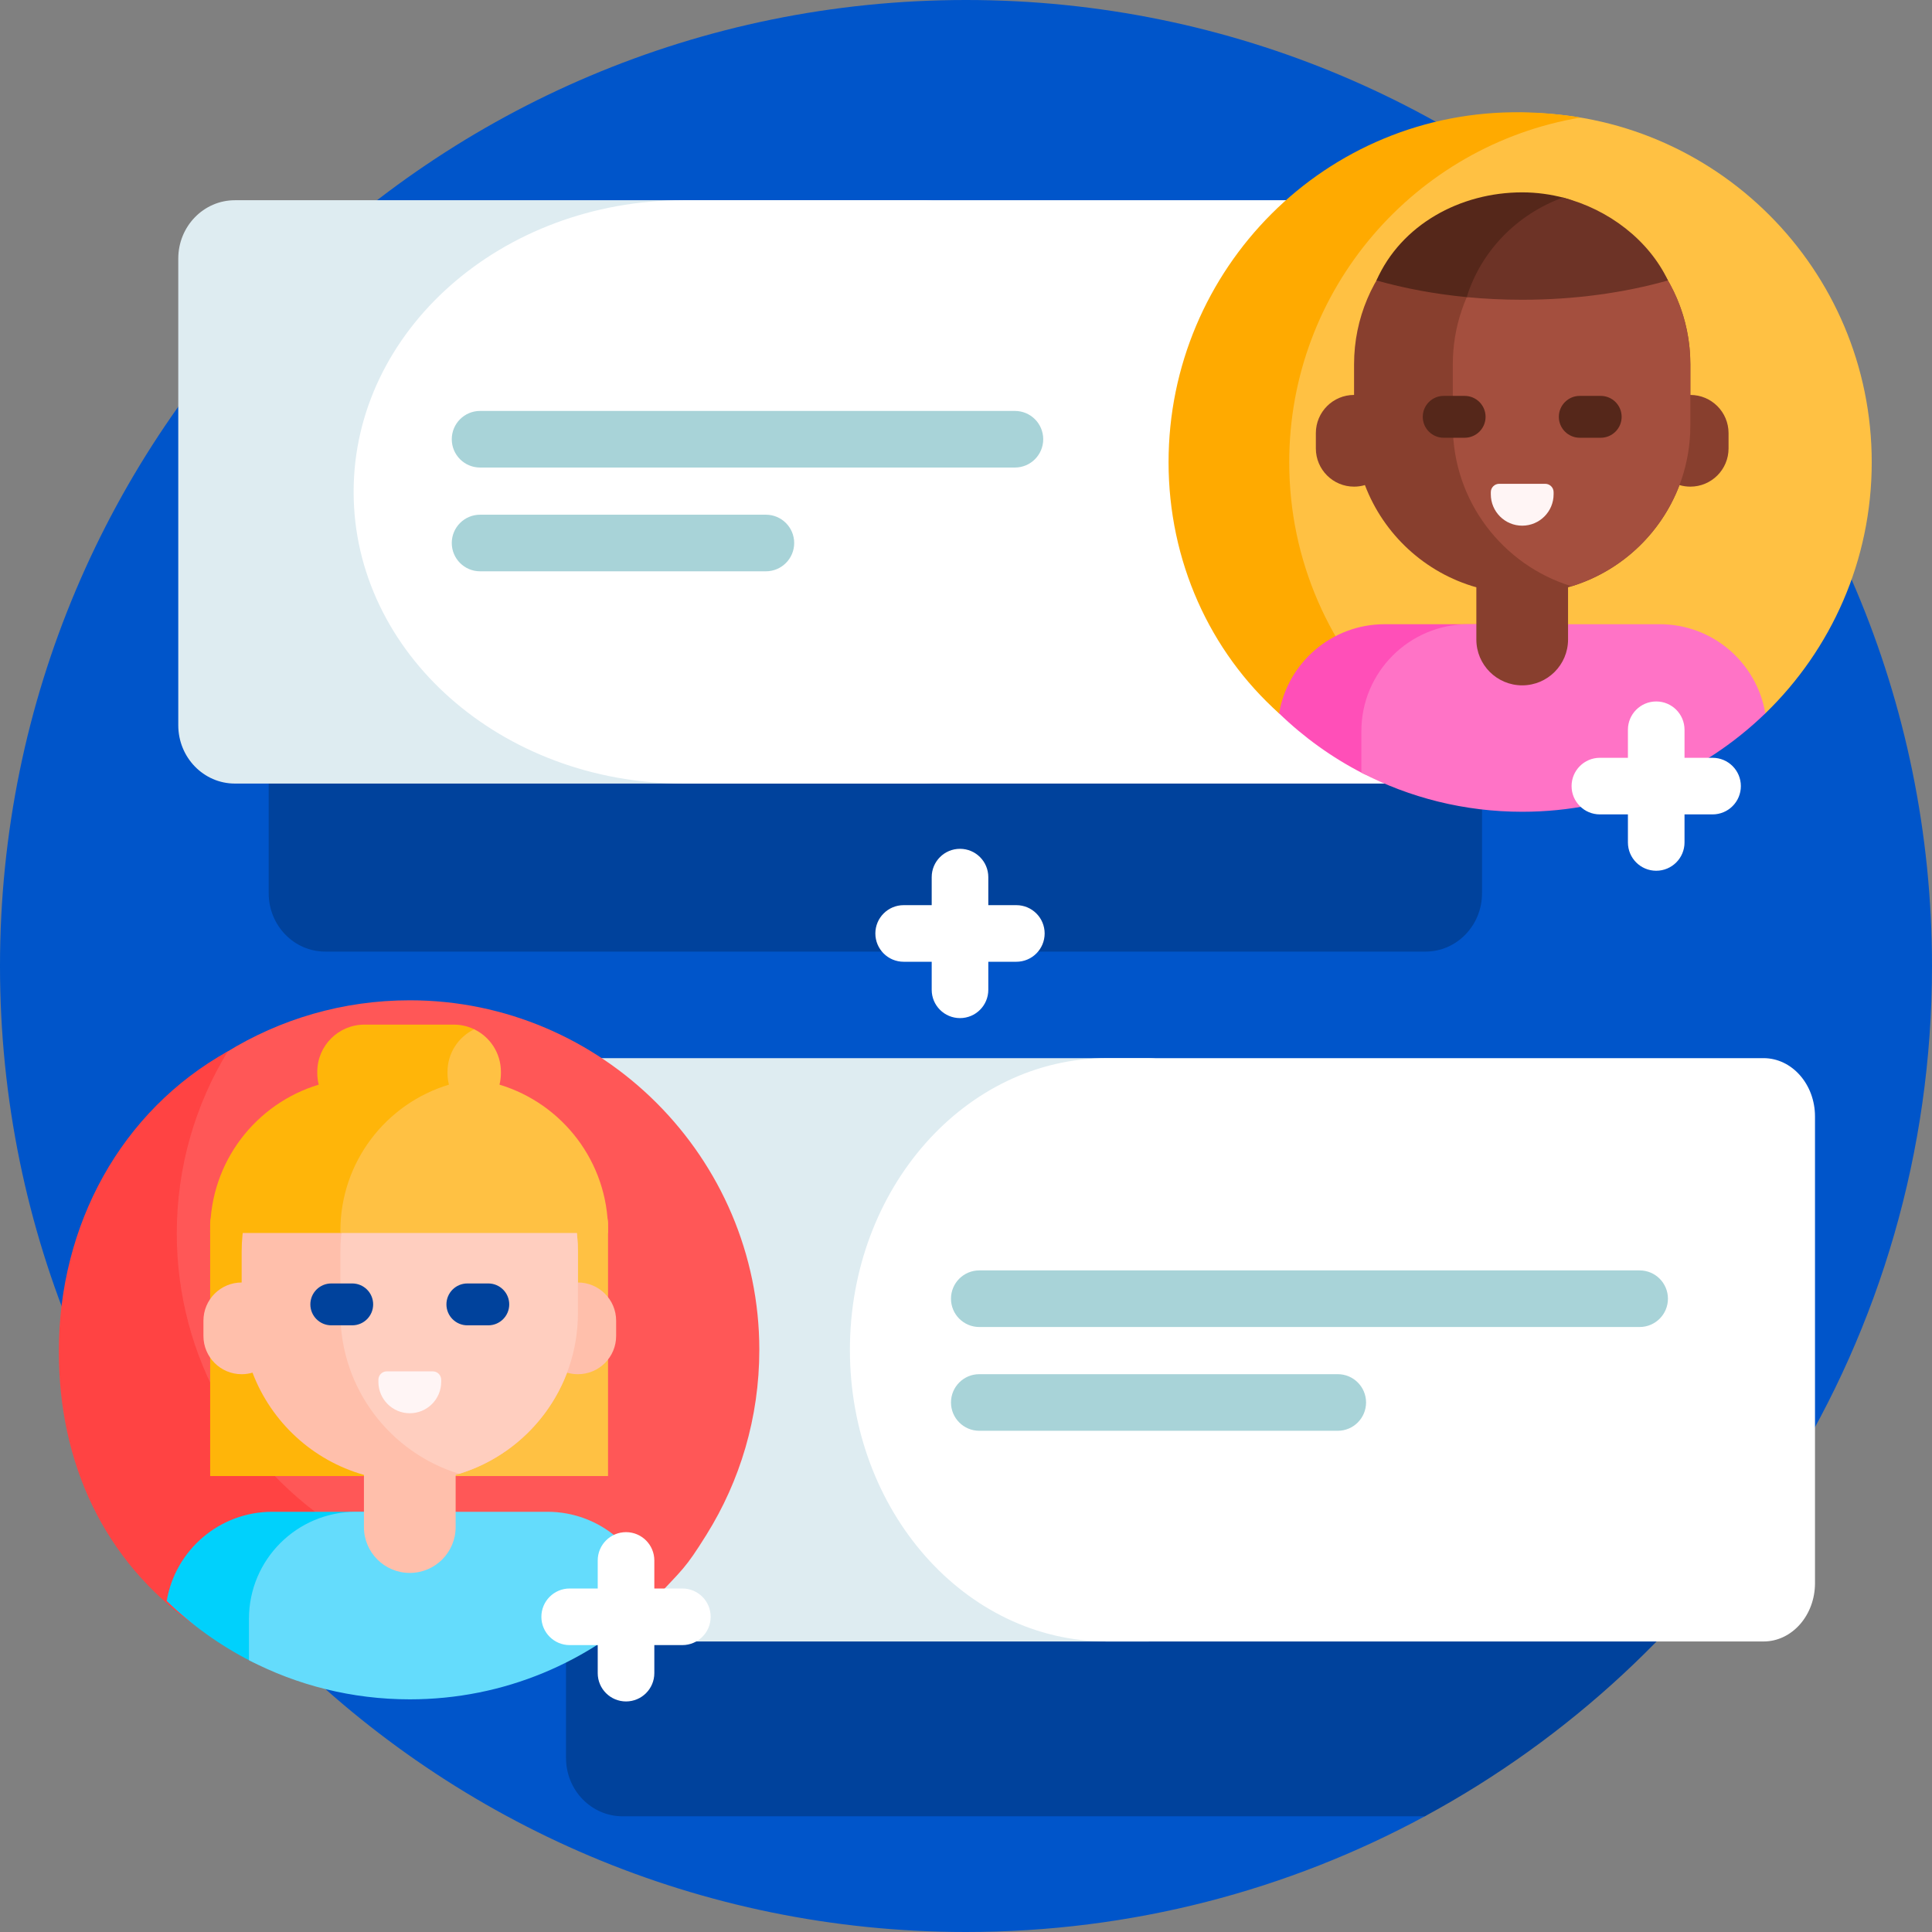 <svg xmlns="http://www.w3.org/2000/svg" id="Capa_1" height="512" viewBox="0 0 512 512" width="512"><rect x="0" y="0" width="512" height="512" fill="#808080" stroke="none"/><g><path d="m512 256c0 49.373-13.977 95.481-38.19 134.584-21.173 34.193-56.102 52.629-90.427 73.607-3.841 2.348-1.82 14.998-5.791 17.145-36.171 19.56-77.585 30.664-121.592 30.664-141.385 0-256-114.615-256-256s114.615-256 256-256 256 114.615 256 256z" fill="#0055ca"></path><path d="m392.75 113.057v123.67c0 8.538-6.716 15.459-15 15.459h-291.543c-8.284 0-15-6.921-15-15.459v-123.67c0-8.538 6.716-15.459 15-15.459h291.543c8.284 0 15 6.922 15 15.459zm78.794 229.151c0-8.538-6.716-15.459-15-15.459h-291.543c-8.284 0-15 6.921-15 15.459v123.67c0 8.538 6.716 15.459 15 15.459h212.591c38.208-20.66 70.566-50.754 93.952-87.161z" fill="#00429c"></path><path d="m319.191 295.879v123.67c0 8.538-6.716 15.459-15 15.459h-182.617c-8.284 0-15-6.921-15-15.459v-123.67c0-8.538 6.716-15.459 15-15.459h182.617c8.284 0 15 6.921 15 15.459zm-59.33-227.357v123.67c0 8.538-6.716 15.459-15 15.459h-182.617c-8.284 0-15-6.921-15-15.459v-123.67c0-8.538 6.716-15.459 15-15.459h182.617c8.284.001 15 6.922 15 15.459z" fill="#deecf1"></path><path d="m480.993 295.879v123.67c0 8.538-6.105 15.459-13.636 15.459h-173.943c-37.655 0-68.18-34.606-68.18-77.294 0-42.688 30.525-77.294 68.18-77.294h173.943c7.53 0 13.636 6.921 13.636 15.459zm-59.33-227.357v123.67c0 8.538-7.828 15.459-17.485 15.459h-223.038c-48.283 0-87.424-34.606-87.424-77.294 0-42.688 39.141-77.294 87.424-77.294h223.038c9.657.001 17.485 6.922 17.485 15.459z" fill="#fff"></path><path d="m434.521 351.67h-175c-4.142 0-7.5-3.358-7.5-7.5 0-4.142 3.358-7.5 7.5-7.5h175c4.142 0 7.5 3.358 7.5 7.5 0 4.142-3.358 7.5-7.5 7.5zm-72.5 20c0-4.142-3.358-7.5-7.5-7.5h-95c-4.142 0-7.5 3.358-7.5 7.5 0 4.142 3.358 7.5 7.5 7.5h95c4.142 0 7.5-3.358 7.5-7.5zm-85.556-255.269c0-4.142-3.358-7.5-7.5-7.5h-141.741c-4.142 0-7.5 3.358-7.5 7.5 0 4.142 3.358 7.5 7.5 7.5h141.741c4.142 0 7.5-3.357 7.5-7.5zm-65.996 27.5c0-4.142-3.358-7.5-7.5-7.5h-75.745c-4.142 0-7.5 3.358-7.5 7.5 0 4.142 3.358 7.5 7.5 7.5h75.745c4.142 0 7.5-3.358 7.5-7.5z" fill="#a8d3d8"></path><path d="m201.227 357.714c0 17.988-5.128 34.779-14.001 48.99-5.731 9.179-6.12 8.913-14.206 17.567 0 0-25.976-.395-37.954-.395-50.922 0-92.629-41.705-92.629-92.627 0-17.809 5.026-34.444 13.737-48.564.969-1.571 2.29-2.892 3.862-3.861 14.12-8.711 30.755-13.737 48.564-13.737 50.922-.001 92.627 41.705 92.627 92.627z" fill="#ff5757"></path><path d="m15.588 358.098c0-33.491 16.476-63.694 44.788-79.484-8.582 14.047-13.528 30.558-13.528 48.224 0 33.118 17.381 62.176 43.518 78.551-15.054 5.029-28.386 13.817-38.883 25.251-24.015-17.002-35.895-42.934-35.895-72.542z" fill="#ff4343"></path><path d="m113.511 324.188v66.984h-57.815v-66.984c0-2.761 2.239-5 5-5h47.815c2.761 0 5 2.238 5 5z" fill="#ffb509"></path><path d="m161.137 324.188v66.984h-57.073v-66.984c0-2.761 2.239-5 5-5h47.073c2.761 0 5 2.238 5 5z" fill="#ffc143"></path><path d="m106.574 400.637c-15.66 0-28.355 12.695-28.355 28.355v4.136c0 5.942-6.271 9.888-11.567 7.193-8.288-4.217-15.856-9.645-22.472-16.05 2.248-13.413 13.912-23.634 27.964-23.634z" fill="#00d1fc"></path><path d="m173.02 424.271c-16.67 16.139-39.385 26.071-64.42 26.071-15.369 0-29.864-3.743-42.622-10.368v-10.982c0-15.66 12.695-28.355 28.355-28.355h50.724c14.051 0 25.715 10.221 27.963 23.634z" fill="#64dcfc"></path><path d="m163.284 350.002v4.051c0 5.593-4.534 10.126-10.127 10.126-1 0-1.965-.146-2.878-.416-4.964 13.098-15.923 23.246-29.528 27.094v13.83c0 6.711-5.441 12.152-12.152 12.152s-12.152-5.44-12.152-12.152v-13.83c-13.605-3.848-24.565-13.996-29.528-27.094-.912.27-1.878.416-2.878.416-5.593 0-10.127-4.534-10.127-10.126v-4.051c0-5.593 4.534-10.127 10.127-10.127v-8.101c0-24.609 19.949-44.558 44.558-44.558s44.558 19.949 44.558 44.558v8.101c5.593 0 10.127 4.534 10.127 10.127z" fill="#ffbfab"></path><path d="m153.158 331.774v16.203c0 20.056-13.251 37.016-31.475 42.606-18.224-5.59-31.475-22.55-31.475-42.606v-16.203c0-20.056 13.251-37.016 31.475-42.606 18.224 5.59 31.475 22.55 31.475 42.606z" fill="#ffcebf"></path><path d="m98.891 345.676c0 3.064-2.484 5.548-5.548 5.548h-5.547c-3.064 0-5.548-2.484-5.548-5.548s2.484-5.547 5.548-5.547h5.547c3.065 0 5.548 2.483 5.548 5.547zm30.512-5.547h-5.547c-3.064 0-5.548 2.484-5.548 5.547 0 3.064 2.484 5.548 5.548 5.548h5.547c3.064 0 5.548-2.484 5.548-5.548-.001-3.064-2.485-5.547-5.548-5.547z" fill="#00429c"></path><path d="m116.921 365.647v.555c0 4.596-3.726 8.321-8.321 8.321s-8.321-3.726-8.321-8.321v-.555c0-1.226.994-2.219 2.219-2.219h12.204c1.225 0 2.219.994 2.219 2.219z" fill="#fff5f5"></path><path d="m92.844 326.188-2.637.561h-34.511v-.561c0-18.279 12.123-33.726 28.767-38.742-.247-.98-.379-2.006-.379-3.063v-.347c0-6.903 5.596-12.5 12.5-12.5h23.665c1.943 0 3.783.444 5.424 1.235.455.22-4.44 6.845-4.44 11.265v.347c0 1.057.132 2.083.379 3.063-16.645 5.015-28.768 20.463-28.768 38.742z" fill="#ffb509"></path><path d="m161.137 326.188v.561h-70.929v-.561c0-18.279 12.123-33.726 28.767-38.742-.247-.98-.379-2.006-.379-3.063v-.347c0-4.96 2.889-9.246 7.076-11.265 4.187 2.02 7.076 6.305 7.076 11.265v.347c0 1.057-.132 2.083-.379 3.063 16.645 5.015 28.768 20.463 28.768 38.742z" fill="#ffc143"></path><path d="m338.98 189.057c-17.394-16.839-28.207-40.435-28.207-66.557 0-51.157 41.471-92.628 92.628-92.628s92.628 41.471 92.628 92.628c0 26.122-10.813 49.718-28.207 66.557-.355.342-128.488.343-128.842 0z" fill="#ffc143"></path><path d="m338.98 189.057c-18.406-16.44-29.299-40.435-29.299-66.557 0-51.157 41.532-93.457 93.599-92.748 5.261.072 10.541.56 15.563 1.403-43.806 7.351-77.185 45.45-77.185 91.345 0 26.122 10.813 49.718 28.207 66.557.148.144-30.672.191-30.885 0z" fill="#fa0"></path><path d="m401.375 165.423c-15.66 0-28.355 12.695-28.355 28.355v3.977c0 6.111-6.469 9.973-11.904 7.18-8.156-4.192-15.609-9.559-22.135-15.877 2.248-13.413 13.912-23.634 27.964-23.634h34.43z" fill="#ff4fb8"></path><path d="m467.821 189.057c-16.67 16.138-39.385 26.07-64.42 26.07-15.369 0-29.864-3.743-42.623-10.368v-10.982c0-15.661 12.695-28.355 28.355-28.355h50.724c14.052.001 25.716 10.222 27.964 23.635z" fill="#ff73c6"></path><path d="m458.085 114.788v4.051c0 5.593-4.534 10.126-10.127 10.126-1 0-1.965-.145-2.878-.415-4.964 13.097-15.923 23.246-29.528 27.093v13.83c0 6.712-5.441 12.152-12.152 12.152-6.712 0-12.152-5.441-12.152-12.152v-13.83c-13.605-3.848-24.564-13.996-29.528-27.093-.912.27-1.878.415-2.878.415-5.593 0-10.127-4.533-10.127-10.126v-4.051c0-5.593 4.534-10.127 10.127-10.127v-8.101c0-24.609 19.949-44.558 44.558-44.558s44.558 19.949 44.558 44.558v8.101c5.593 0 10.127 4.534 10.127 10.127z" fill="#883f2e"></path><path d="m447.959 96.56v16.203c0 20.056-13.251 37.016-31.475 42.606-18.224-5.59-31.475-22.55-31.475-42.606v-16.203c0-20.056 13.251-37.016 31.475-42.606 18.224 5.59 31.475 22.55 31.475 42.606z" fill="#a44f3e"></path><path d="m393.692 110.462c0 3.064-2.484 5.548-5.548 5.548h-5.547c-3.064 0-5.548-2.484-5.548-5.548 0-3.063 2.484-5.547 5.548-5.547h5.547c3.065 0 5.548 2.483 5.548 5.547zm30.512-5.547h-5.547c-3.064 0-5.548 2.484-5.548 5.547 0 3.064 2.484 5.548 5.548 5.548h5.547c3.064 0 5.548-2.484 5.548-5.548-.001-3.064-2.485-5.547-5.548-5.547z" fill="#55271a"></path><path d="m411.722 130.433v.555c0 4.595-3.726 8.321-8.321 8.321-4.596 0-8.321-3.726-8.321-8.321v-.555c0-1.225.994-2.219 2.219-2.219h12.204c1.225 0 2.219.994 2.219 2.219z" fill="#fff5f5"></path><path d="m414.514 52.439c15.037 3.979 13.698 24.524-1.835 25.346-2.708.143-6.502.28-9.28.28-4.179 0-7.238-.229-11.251-.55-.808-.065-2.661 1.302-3.461 1.225-8.487-.817-16.527-2.327-23.908-4.419 6.515-14.727 22.111-23.343 38.62-23.343 3.785 0 7.523.511 11.115 1.461z" fill="#55271a"></path><path d="m414.175 52.351c12.227 3.133 22.813 11.368 27.845 21.97-11.534 3.268-24.675 5.118-38.621 5.118-5.021 0-9.937-.24-14.712-.699 3.896-12.415 13.484-22.006 25.488-26.389z" fill="#6d3326"></path><path d="m453.847 200.825h-7.432v-7.432c0-4.143-3.357-7.5-7.5-7.5s-7.5 3.357-7.5 7.5v7.432h-7.432c-4.143 0-7.5 3.357-7.5 7.5s3.357 7.5 7.5 7.5h7.432v7.432c0 4.143 3.357 7.5 7.5 7.5s7.5-3.357 7.5-7.5v-7.432h7.432c4.143 0 7.5-3.357 7.5-7.5s-3.357-7.5-7.5-7.5zm-273.012 220.143h-7.432v-7.432c0-4.143-3.357-7.5-7.5-7.5s-7.5 3.357-7.5 7.5v7.432h-7.432c-4.143 0-7.5 3.357-7.5 7.5s3.357 7.5 7.5 7.5h7.432v7.432c0 4.143 3.357 7.5 7.5 7.5s7.5-3.357 7.5-7.5v-7.432h7.432c4.143 0 7.5-3.357 7.5-7.5s-3.357-7.5-7.5-7.5zm88.507-181.092h-7.432v-7.432c0-4.143-3.357-7.5-7.5-7.5s-7.5 3.357-7.5 7.5v7.432h-7.432c-4.143 0-7.5 3.357-7.5 7.5s3.357 7.5 7.5 7.5h7.432v7.432c0 4.143 3.357 7.5 7.5 7.5s7.5-3.357 7.5-7.5v-7.432h7.432c4.143 0 7.5-3.357 7.5-7.5s-3.357-7.5-7.5-7.5z" fill="#fff"></path></g></svg>